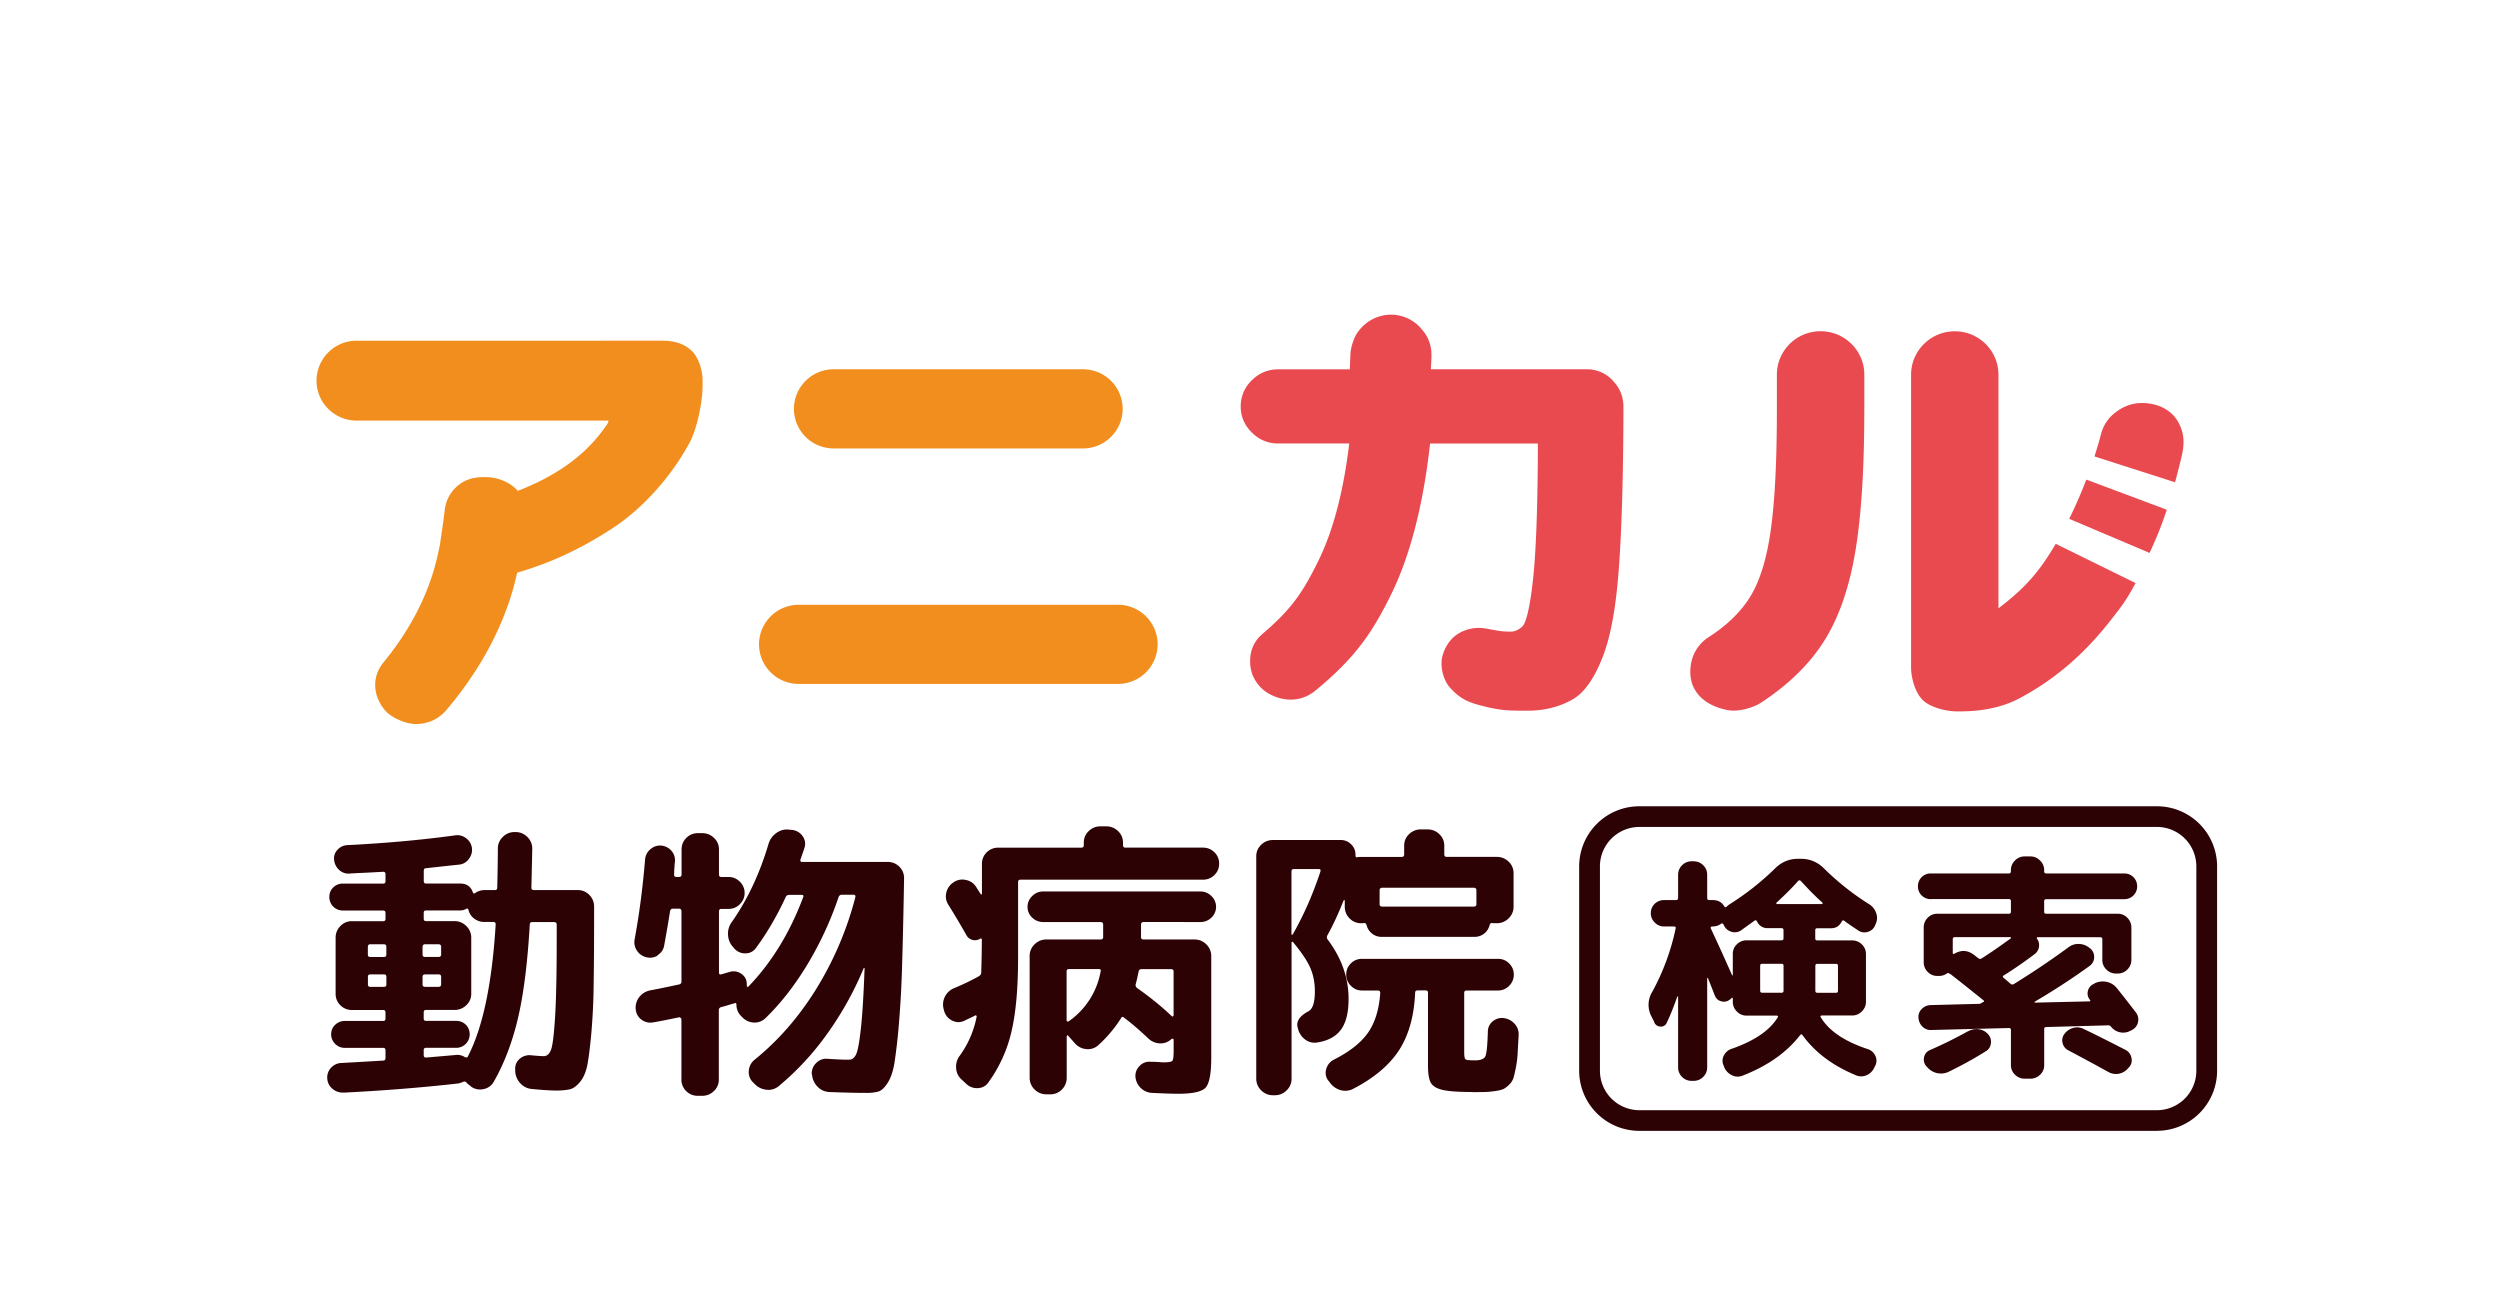 <svg xmlns="http://www.w3.org/2000/svg" width="114" height="59" fill="none" viewBox="0 0 114 59"><g clip-path="url(#a)"><path fill="#F18E1D" d="M49.378 16.839h-11.36a1.81 1.81 0 0 0-1.815 1.805 1.81 1.81 0 0 0 1.816 1.805h11.359a1.81 1.81 0 0 0 1.816-1.805 1.81 1.81 0 0 0-1.816-1.805m-17.821-.825q-.481-.477-1.343-.478H16.266a1.827 1.827 0 0 0-1.833 1.821c0 1.008.82 1.822 1.833 1.822H27.75s-.01.09-.07.176a8 8 0 0 1-.247.34c-.856 1.139-2.14 2.038-3.823 2.688-.302-.351-.834-.599-1.358-.622-.587-.026-.988.078-1.334.353a1.67 1.67 0 0 0-.639 1.155c-.047.417-.104.802-.217 1.56-.079.4-.16.74-.243 1.039-.421 1.5-1.202 2.954-2.318 4.323-.306.364-.434.78-.38 1.238.048.431.32.918.646 1.157.281.208.78.43 1.203.43q.09 0 .18-.009.706-.068 1.189-.611c1.481-1.746 2.511-3.614 3.06-5.55q.096-.345.186-.733c1.73-.5 3.13-1.23 4.371-2.042 1.31-.859 2.629-2.287 3.495-3.897.328-.61.586-1.83.586-2.578v-.253c0-.432-.162-1.012-.481-1.33m19.416 11.565H36.426a1.81 1.81 0 0 0-1.815 1.804 1.81 1.81 0 0 0 1.815 1.805h14.546a1.81 1.81 0 0 0 1.816-1.805 1.81 1.81 0 0 0-1.816-1.805"/><path fill="#E94A50" d="M73.538 17.345a1.6 1.6 0 0 0-1.188-.506h-7.102c.01-.24.027-.421.027-.656q-.002-.674-.44-1.164a1.81 1.81 0 0 0-1.413-.67 1.85 1.85 0 0 0-1.456.73c-.258.304-.381.842-.388 1.083-.006.243-.015.39-.027.68h-3.274c-.458 0-.86.168-1.196.5a1.63 1.63 0 0 0-.505 1.19q.001.687.505 1.189c.334.332.736.502 1.196.502h3.248c-.26 2.173-.728 3.96-1.39 5.313-.7 1.428-1.207 2.209-2.537 3.345-.36.298-.558.68-.587 1.13-.03.449.07.87.423 1.278.296.34.807.57 1.265.607q.69.06 1.257-.383c1.856-1.521 2.627-2.676 3.476-4.4.869-1.764 1.467-4.08 1.78-6.888h4.914v.507c-.015 2.546-.087 4.444-.215 5.642-.16 1.506-.345 1.98-.44 2.128-.081.127-.341.294-.535.299a3.5 3.5 0 0 1-.704-.053c-.124-.021-.234-.045-.473-.085a1.8 1.8 0 0 0-1.309.262c-.372.252-.596.65-.687 1.046-.092.395.027 1.003.34 1.365.454.522.856.679 1.305.804.975.266 1.354.268 2.246.268s1.566-.232 2.066-.52c.518-.299.958-.916 1.346-1.888.368-.922.61-2.217.745-3.96.13-1.691.202-4.008.217-6.89v-.612q0-.681-.49-1.185zm9.48-2.241c-1.1 0-1.992.887-1.992 1.98v1.488c0 2.482-.091 4.19-.268 5.52-.175 1.293-.475 2.311-.896 3.03-.415.712-1.06 1.355-1.914 1.91a1.8 1.8 0 0 0-.84 1.25c-.209 1.271.704 1.938 1.73 2.107.46.076 1.122-.127 1.435-.328 1.279-.831 2.266-1.798 2.935-2.875.666-1.071 1.14-2.459 1.409-4.124.264-1.634.396-3.667.396-6.49v-1.488c0-1.093-.892-1.98-1.993-1.98zM93.741 24.8c-.796 1.351-1.439 2.041-2.611 2.94V17.088c0-1.094-.892-1.981-1.992-1.981s-1.993.887-1.993 1.98v13.338c0 .474.177 1.144.526 1.491s1.081.523 1.558.523h.16c1.062 0 1.981-.207 2.735-.616 1.573-.842 2.918-1.995 4.116-3.53.558-.712.707-.907 1.143-1.705L93.746 24.8zm5.441-2.809q.159-.578.306-1.2c.102-.467.162-.977-.168-1.557-.33-.582-.977-.857-1.645-.857-.428 0-.824.144-1.141.381-.366.25-.61.597-.726 1.033-.087.332-.19.675-.3 1.022z"/><path fill="#E94A50" d="M95.136 21.87a21 21 0 0 1-.78 1.789l3.666 1.555c.304-.669.53-1.198.783-1.97z"/><path fill="#2C0205" d="M15.66 49.82a.7.7 0 0 1-.505-.175.65.65 0 0 1-.232-.472.64.64 0 0 1 .176-.486.67.67 0 0 1 .477-.216q.545-.027 1.895-.108.108 0 .108-.12v-.352q0-.108-.108-.108h-1.744a.6.6 0 0 1-.443-.182.6.6 0 0 1-.183-.438q0-.256.183-.432a.62.62 0 0 1 .443-.175h1.744q.108 0 .108-.108v-.284q0-.108-.108-.108h-1.418a.73.73 0 0 1-.532-.215.72.72 0 0 1-.217-.527v-2.552q0-.311.217-.533a.7.7 0 0 1 .532-.223h1.418q.108 0 .108-.108v-.27q0-.108-.108-.108h-1.84a.61.61 0 0 1-.613-.62q0-.257.177-.432a.6.6 0 0 1 .437-.176h1.839q.108 0 .108-.107v-.324q0-.108-.108-.108-.233.014-.49.027-.26.015-.566.028-.307.013-.483.028a.62.62 0 0 1-.47-.17.7.7 0 0 1-.226-.453.56.56 0 0 1 .157-.465.63.63 0 0 1 .443-.21q2.656-.134 4.917-.446a.64.64 0 0 1 .498.129.656.656 0 0 1 .13.944.61.61 0 0 1-.45.262q-.641.067-1.498.163-.11 0-.109.12v.472q0 .108.109.108h1.554q.435.001.572.392.03.094.109.04a.77.77 0 0 1 .421-.135h.477q.108 0 .108-.108.027-1.108.028-1.782a.72.72 0 0 1 .226-.533.74.74 0 0 1 .538-.222h.04q.313 0 .54.222a.73.73 0 0 1 .225.533q0 .12-.04 1.782 0 .108.123.108h1.988q.312 0 .532.222a.74.74 0 0 1 .217.533v.311q0 2.014-.021 3.273a29 29 0 0 1-.109 2.229q-.09.966-.183 1.43-.095.466-.328.75-.231.28-.464.338a3 3 0 0 1-.653.055q-.341-.001-1.062-.068a.8.8 0 0 1-.545-.262.85.85 0 0 1-.232-.561v-.068a.58.58 0 0 1 .204-.487.67.67 0 0 1 .517-.162q.396.04.586.04.216-.001.328-.296.109-.3.183-1.492.074-1.197.074-3.557v-.648q0-.12-.123-.12h-.982q-.122 0-.123.108-.15 2.618-.538 4.274-.39 1.654-1.111 2.91a.67.67 0 0 1-.456.323.7.7 0 0 1-.566-.108l-.055-.055a.7.7 0 0 1-.15-.12q-.067-.096-.176-.04-.138.054-.205.067-2.505.282-5.244.419zm1.114-6.641v.351q0 .108.109.108h.626q.108 0 .108-.108v-.351q0-.12-.108-.12h-.626q-.108 0-.108.12M17.511 45q.108 0 .108-.108v-.352q0-.108-.108-.107h-.626q-.108 0-.108.107v.352q0 .108.108.108zm1.758-1.822v.351q0 .108.123.108h.6q.123 0 .124-.108v-.351q0-.12-.123-.12h-.6q-.123 0-.124.12m0 1.362v.352q0 .108.123.108h.6q.123 0 .124-.108v-.352q0-.108-.123-.107h-.6q-.123 0-.124.107m.053-2.915v.27q0 .108.109.108h1.294q.312 0 .538.223a.73.73 0 0 1 .226.533v2.552a.7.7 0 0 1-.226.527.75.75 0 0 1-.538.215H19.43q-.11 0-.109.108v.284q0 .108.109.108h1.375a.6.6 0 0 1 .613.607q0 .257-.177.438a.6.6 0 0 1-.436.182H19.43q-.11 0-.109.108v.228q0 .108.109.108.953-.081 1.39-.12a.6.6 0 0 1 .368.095q.109.054.149-.028 1.02-1.972 1.266-6.022 0-.108-.108-.108h-.409a.75.75 0 0 1-.464-.154.68.68 0 0 1-.26-.398q-.029-.094-.108-.04a.6.6 0 0 1-.273.068H19.43q-.11 0-.109.108zM29.99 43.57a.65.65 0 0 1-.517.08.7.7 0 0 1-.43-.304.68.68 0 0 1-.102-.52q.313-1.688.476-3.647a.67.67 0 0 1 .239-.452.67.67 0 0 1 .483-.17.7.7 0 0 1 .47.229.65.65 0 0 1 .17.487q-.014.095-.027.31a6 6 0 0 0-.013.312q0 .095.109.095h.108q.123 0 .124-.108v-1.147q0-.31.217-.527a.73.73 0 0 1 .532-.216h.191q.313 0 .539.216.225.216.226.527v1.147q0 .108.108.108h.328q.3 0 .517.216a.7.7 0 0 1 .217.512q0 .297-.217.512a.7.7 0 0 1-.517.216h-.328q-.108 0-.108.12v2.783q0 .109.108.08.054-.013.192-.055l.191-.055a.59.59 0 0 1 .517.08.54.54 0 0 1 .26.447v.108q0 .028.021.04.02.014.047 0 1.594-1.648 2.508-4.092.026-.096-.069-.095h-.572q-.122 0-.164.108-.6 1.295-1.35 2.308a.57.57 0 0 1-.476.25.65.65 0 0 1-.505-.21l-.055-.067a.86.86 0 0 1-.239-.561.87.87 0 0 1 .17-.588q1.077-1.54 1.676-3.566a.93.93 0 0 1 .362-.5.8.8 0 0 1 .591-.147l.137.012a.66.66 0 0 1 .47.29.58.58 0 0 1 .075.533c-.02.064-.047.153-.09.271q-.06.177-.09.256-.026.108.082.108h3.895q.312 0 .532.216.217.216.217.527a306 306 0 0 1-.09 3.97 47 47 0 0 1-.149 2.706 26 26 0 0 1-.197 1.729q-.096.587-.307.918-.21.33-.409.398a1.9 1.9 0 0 1-.566.068q-.707 0-1.69-.04a.78.78 0 0 1-.538-.244.87.87 0 0 1-.251-.554l-.013-.013a.66.66 0 0 1 .204-.514.64.64 0 0 1 .532-.189q.573.041.967.04.204 0 .319-.243t.217-1.168q.103-.924.17-2.748 0-.027-.012-.028a.04.04 0 0 0-.028.013 15 15 0 0 1-1.682 3.017 12.6 12.6 0 0 1-2.186 2.357.74.74 0 0 1-.566.17.85.85 0 0 1-.538-.263l-.096-.095a.65.65 0 0 1-.17-.527.7.7 0 0 1 .266-.486q1.62-1.31 2.805-3.221a15.2 15.2 0 0 0 1.784-4.18q.026-.12-.081-.12h-.532q-.11 0-.15.108a15.6 15.6 0 0 1-1.43 3.085q-.871 1.438-1.907 2.438a.7.7 0 0 1-.538.197.77.77 0 0 1-.524-.25l-.068-.068a.73.73 0 0 1-.191-.499q0-.094-.081-.068a.1.1 0 0 1-.047.021l-.047.007q-.288.094-.505.148-.121.028-.123.148v3.16a.7.7 0 0 1-.225.526.75.75 0 0 1-.539.216h-.192a.73.73 0 0 1-.532-.216.72.72 0 0 1-.217-.527v-2.74q0-.04-.04-.074-.043-.035-.081-.021-.763.162-1.158.228a.67.67 0 0 1-.538-.12.64.64 0 0 1-.267-.472.77.77 0 0 1 .158-.555.82.82 0 0 1 .498-.31q.45-.083 1.322-.271.108-.027.108-.136v-3.2q0-.12-.123-.12h-.273q-.094 0-.123.108-.096.622-.273 1.593a.62.62 0 0 1-.3.42zm13.065 2.552-.013-.068a.8.8 0 0 1 .04-.594.8.8 0 0 1 .437-.404q.64-.27 1.117-.54.108-.067.108-.163a56 56 0 0 0 .028-1.526q0-.012-.027-.027-.029-.012-.041 0a.43.43 0 0 1-.353.061.43.43 0 0 1-.285-.222 35 35 0 0 0-.818-1.377.7.7 0 0 1-.096-.555.75.75 0 0 1 .328-.472.7.7 0 0 1 .566-.108.7.7 0 0 1 .47.324l.205.324s.021.013.034.013q.02 0 .021-.028v-1.365q0-.31.217-.527a.73.73 0 0 1 .533-.215h3.786q.11 0 .109-.121v-.108q0-.31.225-.527a.75.75 0 0 1 .539-.216h.26q.312 0 .538.216.225.216.226.527v.108q0 .12.108.12h3.542q.3 0 .517.21t.217.52-.217.521a.72.72 0 0 1-.517.21h-8.324q-.11 0-.11.108v3.457q0 2.093-.305 3.375a6.4 6.4 0 0 1-1.043 2.296.6.6 0 0 1-.49.27.7.7 0 0 1-.532-.202l-.205-.189a.73.73 0 0 1-.25-.527.8.8 0 0 1 .17-.567 4.5 4.5 0 0 0 .762-1.756q.012-.04-.013-.068-.028-.026-.055 0-.083.042-.252.121l-.225.108a.6.6 0 0 1-.552.006.67.67 0 0 1-.374-.425zm9.099-4.078q-.123 0-.124.121v.567q-.001.108.124.108h2.315q.313 0 .539.222a.73.73 0 0 1 .225.534v4.631q0 1.093-.26 1.372-.258.276-1.238.277-.38 0-1.198-.04a.77.77 0 0 1-.517-.223.8.8 0 0 1-.245-.52.63.63 0 0 1 .198-.493.6.6 0 0 1 .498-.182 5 5 0 0 1 .455.019q.076.006.115.006.355 0 .415-.067.061-.067.062-.447v-.527q0-.027-.04-.034-.04-.006-.056.007a.7.7 0 0 1-.532.203.8.8 0 0 1-.532-.229q-.6-.568-1.103-.945-.082-.082-.136.027a6 6 0 0 1-1.05 1.242.7.7 0 0 1-.557.163.78.78 0 0 1-.517-.284l-.285-.323q-.015-.028-.04-.013-.029.013-.028.04v1.89a.74.74 0 0 1-.217.533.72.72 0 0 1-.532.222h-.177a.74.74 0 0 1-.539-.222.73.73 0 0 1-.225-.533v-5.55a.72.72 0 0 1 .225-.534.74.74 0 0 1 .539-.222h2.465q.122 0 .123-.108v-.567q0-.12-.123-.12h-2.616a.7.7 0 0 1-.498-.204.65.65 0 0 1-.211-.486q0-.285.21-.493.211-.21.499-.21h7.179q.285 0 .498.21a.674.674 0 0 1 0 .98.7.7 0 0 1-.498.203zm-3.434 4.537a3.52 3.52 0 0 0 1.471-2.296q.027-.095-.096-.095h-1.349q-.109 0-.109.108v2.228q0 .029.028.047.028.019.055.006zm3.338-2.39q-.11 0-.136.107-.083.405-.137.595-.014.093.069.163.886.621 1.579 1.282.028.029.055.006.027-.02.028-.046V44.3q.001-.108-.124-.108zm5.992 5.752a.74.74 0 0 1-.54-.223.73.73 0 0 1-.225-.533v-10.14q0-.31.226-.527a.75.75 0 0 1 .538-.215h3.093q.271 0 .47.196a.63.63 0 0 1 .198.466v.04q0 .109.096.08a1 1 0 0 1 .164-.012h1.852q.108 0 .108-.12v-.392q0-.312.226-.527a.75.75 0 0 1 .538-.216h.3q.313 0 .539.216.225.216.226.527v.391q0 .12.108.12h2.288q.313 0 .539.217.224.216.225.526v1.526a.72.72 0 0 1-.225.533.74.74 0 0 1-.539.223h-.191l-.013-.013q-.095 0-.124.095a.7.7 0 0 1-.68.54h-4.251a.67.67 0 0 1-.437-.155.7.7 0 0 1-.244-.385q-.029-.095-.124-.095l-.013.013h-.108a.72.72 0 0 1-.532-.223.74.74 0 0 1-.217-.533v-.27q0-.027-.022-.028-.02 0-.034.027-.38.946-.736 1.58-.054.11.013.19.954 1.269.953 2.714 0 .933-.353 1.405-.355.472-1.103.58a.7.7 0 0 1-.544-.155.86.86 0 0 1-.313-.505l-.013-.04q-.096-.42.504-.73.286-.163.285-.906 0-.594-.21-1.073-.21-.48-.783-1.168-.015-.026-.04-.021-.03.007-.029.034v6.21a.72.72 0 0 1-.225.533.74.74 0 0 1-.539.223h-.083m.842-10.208v2.863q0 .028.021.027a.05.05 0 0 0 .035-.012q.75-1.311 1.266-2.876.026-.108-.081-.108h-1.13q-.11 0-.109.108zm8.229 10.06q-.94 0-1.341-.096-.402-.095-.532-.324-.131-.229-.13-.782V45.27q0-.108-.109-.108h-.353q-.122 0-.124.096c-.044 1.062-.289 1.936-.727 2.62q-.661 1.025-2.09 1.768a.78.78 0 0 1-.592.062.9.9 0 0 1-.498-.37l-.068-.081a.59.59 0 0 1-.075-.527.68.68 0 0 1 .362-.419q1.064-.541 1.539-1.22.477-.684.557-1.804 0-.12-.108-.12h-.722q-.3 0-.51-.216a.7.7 0 0 1-.211-.512q0-.296.21-.506.211-.21.511-.21h6.198q.3 0 .511.21.21.21.211.506a.7.7 0 0 1-.21.512.7.7 0 0 1-.512.216h-1.43q-.109 0-.109.108v2.727q.001.258.062.305.06.047.43.046c.247 0 .411-.061.47-.182q.09-.18.116-1.14a.6.6 0 0 1 .225-.46.65.65 0 0 1 .498-.147.8.8 0 0 1 .498.262.7.7 0 0 1 .183.52l-.047.845q-.019.33-.08.635-.06.304-.109.465a.7.7 0 0 1-.192.305 1.1 1.1 0 0 1-.25.197 1.4 1.4 0 0 1-.369.095 4 4 0 0 1-.464.046q-.204.007-.613.007zm-4.21-9.197v.635q0 .108.123.108h4.168q.121 0 .123-.108V40.6q0-.12-.123-.12h-4.168q-.121 0-.123.12m12.527 6.009-.137-.271a1.13 1.13 0 0 1 .045-1.115 10.5 10.5 0 0 0 1.064-2.884q.023-.09-.078-.091h-.443a.58.58 0 0 1-.43-.18.58.58 0 0 1-.181-.428q0-.247.174-.423a.6.6 0 0 1 .437-.173h.532q.102 0 .102-.102v-1.047q0-.26.181-.44a.6.6 0 0 1 .443-.18h.079q.26 0 .442.18t.181.44v1.047q0 .102.102.102h.16q.352 0 .521.292.046.066.113 0 .034-.035.126-.102a12.3 12.3 0 0 0 2.073-1.634q.441-.438 1.053-.44h.113q.623 0 1.065.44a12 12 0 0 0 2.062 1.634q.227.145.317.4.09.254-.023.502l-.024.057q-.09.225-.327.298a.5.5 0 0 1-.443-.061q-.555-.371-.634-.44-.023-.023-.062-.018-.039.007-.051.04-.16.316-.488.316h-.634q-.091 0-.092.091v.372q0 .09.092.091h1.586q.261 0 .447.18.187.18.187.44v2.173a.6.6 0 0 1-.187.445.6.6 0 0 1-.447.186H83.07q-.035 0-.05.028-.017.028.006.05.544.923 2.14 1.454a.57.57 0 0 1 .346.298.5.5 0 0 1 .006.445l-.045.09a.68.68 0 0 1-.35.356.6.6 0 0 1-.488.007q-1.587-.654-2.435-1.824-.045-.08-.113-.011-.915 1.185-2.618 1.847a.57.57 0 0 1-.481-.01.7.7 0 0 1-.358-.36l-.034-.091a.5.5 0 0 1 .007-.444.6.6 0 0 1 .345-.31q1.566-.54 2.117-1.44.022-.022.007-.051-.016-.029-.051-.028H79.65a.6.6 0 0 1-.447-.186.6.6 0 0 1-.187-.444v-.146q0-.022-.024-.034-.022-.012-.034.01a.3.3 0 0 1-.091.079.42.42 0 0 1-.38.068.41.41 0 0 1-.289-.259q-.09-.234-.317-.8-.011-.011-.023-.01t-.01.023v4.054q0 .26-.182.44a.6.6 0 0 1-.442.18h-.08a.6.6 0 0 1-.442-.18.6.6 0 0 1-.18-.44v-3.22s-.02-.01-.035-.01q-.26.742-.487 1.206a.28.28 0 0 1-.283.169.32.32 0 0 1-.284-.19zm2.628-4.36q-.035.001-.05.028-.017.03-.007.051.374.789.975 2.14.01.011.023.01t.01-.023v-.957q0-.26.188-.44a.62.62 0 0 1 .447-.18h1.586q.09 0 .091-.09v-.373q0-.09-.091-.091h-.624a.52.52 0 0 1-.498-.316q-.013-.034-.051-.04-.04-.007-.062.017l-.61.44a.5.5 0 0 1-.443.062.53.53 0 0 1-.341-.299l-.023-.044a.1.1 0 0 0-.045-.034q-.036-.011-.058.01a.6.6 0 0 1-.374.126h-.045zm2.199 2.93q0 .088.092.09h.883q.09 0 .091-.09v-1.14q0-.089-.091-.09h-.883q-.091 0-.092.09zm1.735-5.011q-.363.416-.986.99-.023.012-.01.04.012.029.034.028h2.039q.021 0 .034-.028.012-.028-.01-.04-.455-.406-.976-.98-.067-.066-.125-.01m1.722 3.783h-.85q-.09 0-.091.091v1.138q0 .09.091.091h.85q.09 0 .091-.09v-1.139q0-.09-.091-.091m4.327-2.95a.57.57 0 0 1-.42-.169.57.57 0 0 1-.17-.417q.001-.248.17-.417a.57.57 0 0 1 .42-.169h3.557q.09 0 .091-.102v-.044q0-.26.187-.444a.6.6 0 0 1 .447-.186h.25q.261-.002.446.186a.6.6 0 0 1 .188.444v.044q0 .102.091.102h3.559q.249 0 .42.17.169.167.17.416a.57.57 0 0 1-.17.417.57.57 0 0 1-.42.17h-3.559q-.09 0-.091.1v.475q0 .09.091.09h3.263q.261 0 .443.187.18.188.18.444v1.465q0 .26-.18.444a.6.6 0 0 1-.443.186h-.079a.6.6 0 0 1-.442-.186.6.6 0 0 1-.181-.444v-.936q0-.09-.103-.09H92.92q-.022 0-.04.027-.017.028.006.04.124.17.091.377a.5.5 0 0 1-.204.332q-.702.529-1.405.97-.08.032 0 .111.113.09.317.271.081.057.158 0a37 37 0 0 0 2.492-1.678.73.73 0 0 1 .488-.142q.27.015.477.197l.023.01q.181.17.17.411a.49.49 0 0 1-.215.39q-1.201.866-2.492 1.623a.04.04 0 0 0-.01.027q0 .016.023.017l2.469-.057q.078 0 .034-.068a.45.45 0 0 1-.096-.4.46.46 0 0 1 .255-.321l.079-.045a.85.85 0 0 1 .521-.057q.271.056.454.27.339.418.883 1.127a.53.53 0 0 1 .096.44.52.52 0 0 1-.277.36l-.091.044a.67.67 0 0 1-.464.057.7.7 0 0 1-.396-.248q-.045-.067-.136-.067l-2.823.078q-.09 0-.091.09v1.645q0 .26-.188.44a.62.62 0 0 1-.447.18h-.249a.62.62 0 0 1-.447-.18.6.6 0 0 1-.187-.44v-1.6q0-.09-.091-.09l-3.536.09a.52.52 0 0 1-.408-.156.6.6 0 0 1-.181-.406.5.5 0 0 1 .153-.4.58.58 0 0 1 .402-.174l2.22-.057q.057 0 .16-.078h.01s.015-.005.024-.01q.045-.024 0-.069-1.065-.856-1.518-1.206h-.01q-.023 0-.024-.01-.056-.056-.125-.01a.6.6 0 0 1-.352.111h-.078a.6.6 0 0 1-.443-.186.62.62 0 0 1-.18-.444v-1.577q0-.26.18-.444a.6.6 0 0 1 .443-.186h3.263q.09 0 .091-.091V41.1q0-.102-.091-.102H88.05zm1.7 6.025a.75.75 0 0 1 .477-.092.67.67 0 0 1 .43.225q.16.18.13.417a.46.46 0 0 1-.232.36q-.782.495-1.711.945a.816.816 0 0 1-.964-.224l-.045-.044a.47.47 0 0 1-.092-.417.44.44 0 0 1 .273-.316 21 21 0 0 0 1.732-.857zm1.927-4.292h-2.527q-.102 0-.102.091v.62q0 .09.092.034.463-.26.883.068.035.023.096.074.063.05.096.074.08.057.146.01.521-.326 1.326-.911.023-.022.017-.04-.005-.017-.027-.018zm5.244 5.138a.51.51 0 0 1 .273.355.47.47 0 0 1-.102.434l-.035.034a.713.713 0 0 1-.928.18 98 98 0 0 0-1.813-.98.5.5 0 0 1-.26-.332.48.48 0 0 1 .08-.41.72.72 0 0 1 .395-.276.63.63 0 0 1 .477.04q.577.27 1.915.957z"/><path fill="#2C0205" d="M98.352 51.567H74.76a2.745 2.745 0 0 1-2.75-2.734V39.5a2.745 2.745 0 0 1 2.75-2.734h23.59a2.744 2.744 0 0 1 2.75 2.734v9.332a2.744 2.744 0 0 1-2.75 2.733M74.76 37.709a1.8 1.8 0 0 0-1.803 1.792v9.332a1.8 1.8 0 0 0 1.803 1.792h23.59a1.8 1.8 0 0 0 1.803-1.792V39.5a1.8 1.8 0 0 0-1.802-1.792z"/></g><defs><clipPath id="a"><path fill="#fff" d="M0 0h114v58.763H0z"/></clipPath></defs></svg>